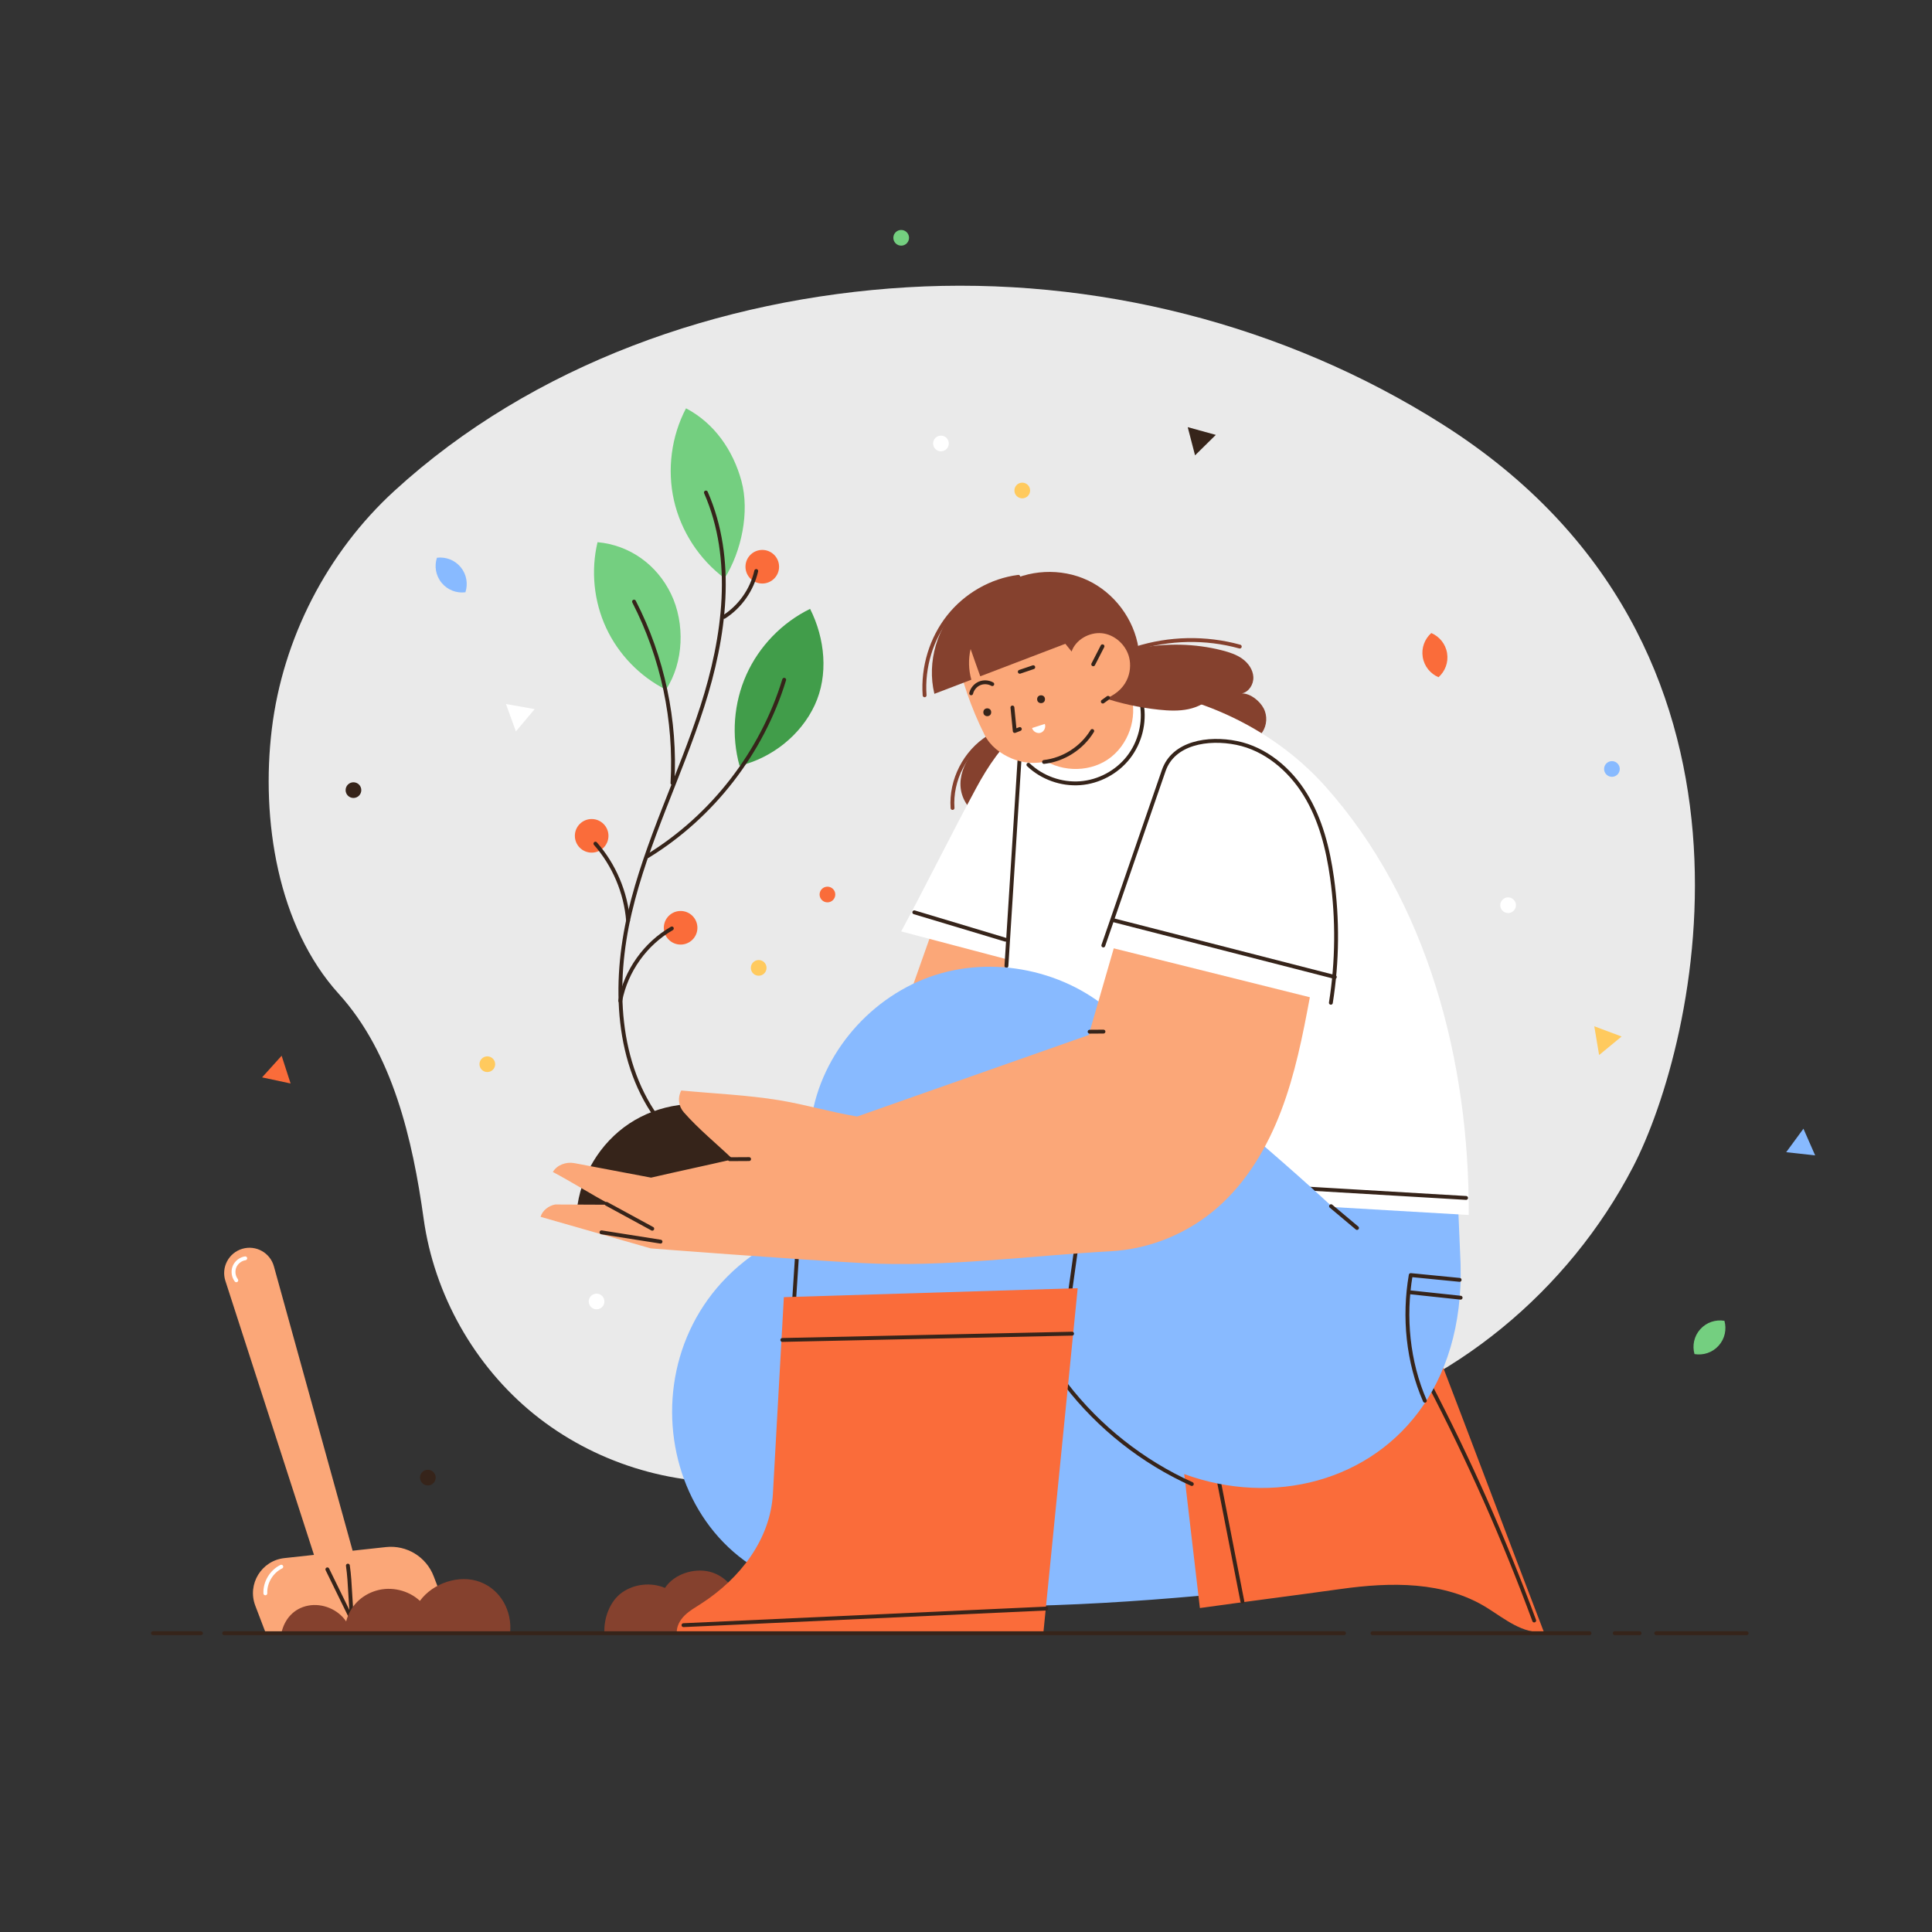 <?xml version="1.0" encoding="utf-8"?>
<!-- Generator: Adobe Illustrator 27.5.0, SVG Export Plug-In . SVG Version: 6.00 Build 0)  -->
<svg version="1.1" xmlns="http://www.w3.org/2000/svg" xmlns:xlink="http://www.w3.org/1999/xlink" x="0px" y="0px"
	 viewBox="0 0 500 500" style="enable-background:new 0 0 500 500;" xml:space="preserve">
<rect x="0" y="0" width="500" height="500" fill="#333333" stroke="none"/>
<g id="BACKGROUND">
</g>
<g id="OBJECTS">
	<path style="fill:#EAEAEA;" d="M373.426,109.887c-40.949-25.977-90.268-38.421-138.675-35.535
		c-48.408,2.886-96.958,19.955-132.716,52.711c-17.39,15.93-28.843,38.198-31.688,61.609c-2.845,23.411,1.49,51.082,17.335,68.549
		c13.937,15.364,19.101,37.662,21.959,58.208c2.728,19.609,13.136,38.046,28.515,50.514c15.379,12.468,35.57,18.836,55.319,17.449
		l147.771-15.187c34.774-9.197,64.733-34.209,81.336-66.117C439.186,270.18,463.718,167.167,373.426,109.887z"/>
	<g>
		<path style="fill:#FA6C3A;" d="M374.505,169.032c-0.393-2.407-1.997-4.309-4.085-5.202c-1.695,1.51-2.61,3.824-2.217,6.231
			c0.393,2.407,1.996,4.31,4.084,5.202C373.983,173.753,374.898,171.439,374.505,169.032z"/>
		<path style="fill:#88BAFF;" d="M119.225,146.783c-1.551-1.882-3.894-2.719-6.148-2.439c-0.705,2.159-0.33,4.618,1.221,6.5
			c1.551,1.882,3.894,2.719,6.148,2.439C121.151,151.124,120.777,148.665,119.225,146.783z"/>
		<path style="fill:#74CF80;" d="M444.779,348.265c1.632-1.813,2.112-4.254,1.502-6.441c-2.239-0.377-4.616,0.357-6.248,2.17
			c-1.632,1.813-2.113,4.254-1.502,6.441C440.77,350.812,443.147,350.078,444.779,348.265z"/>
		<polygon style="fill:#36241A;" points="309.278,117.845 314.652,112.549 307.379,110.542 		"/>
		<polygon style="fill:#88BAFF;" points="462.263,298.188 469.762,299.015 466.728,292.107 		"/>
		<polygon style="fill:#FFCA5E;" points="413.848,273.045 419.67,268.246 412.603,265.603 		"/>
		<polygon style="fill:#FA6C3A;" points="67.827,278.825 75.206,280.404 72.884,273.224 		"/>
		<polygon style="fill:#FFFFFF;" points="133.516,189.292 138.368,183.514 130.938,182.201 		"/>
		<circle style="fill:#FFFFFF;" cx="243.52" cy="114.769" r="2.03"/>
		<path style="fill:#FFCA5E;" d="M128.148,275.414c0-1.121-0.909-2.03-2.03-2.03c-1.121,0-2.03,0.909-2.03,2.03
			c0,1.121,0.909,2.03,2.03,2.03C127.239,277.444,128.148,276.536,128.148,275.414z"/>
		<path style="fill:#FFFFFF;" d="M156.422,336.822c0-1.121-0.909-2.03-2.03-2.03c-1.121,0-2.03,0.909-2.03,2.03
			c0,1.121,0.909,2.03,2.03,2.03C155.513,338.852,156.422,337.943,156.422,336.822z"/>
		<circle style="fill:#FFCA5E;" cx="264.56" cy="126.942" r="2.03"/>
		<path style="fill:#FA6C3A;" d="M216.171,231.499c0-1.121-0.909-2.03-2.03-2.03c-1.121,0-2.03,0.909-2.03,2.03
			s0.909,2.03,2.03,2.03C215.262,233.529,216.171,232.62,216.171,231.499z"/>
		<circle style="fill:#FFCA5E;" cx="196.349" cy="250.486" r="2.03"/>
		<path style="fill:#36241A;" d="M112.756,382.404c0-1.121-0.909-2.03-2.03-2.03c-1.121,0-2.03,0.909-2.03,2.03
			c0,1.121,0.909,2.03,2.03,2.03C111.847,384.434,112.756,383.525,112.756,382.404z"/>
		<path style="fill:#36241A;" d="M93.503,204.484c0-1.121-0.909-2.03-2.03-2.03c-1.121,0-2.03,0.909-2.03,2.03
			c0,1.121,0.909,2.03,2.03,2.03C92.594,206.514,93.503,205.605,93.503,204.484z"/>
		<circle style="fill:#FFFFFF;" cx="390.297" cy="234.27" r="2.03"/>
		<path style="fill:#88BAFF;" d="M419.195,199.011c0-1.121-0.909-2.03-2.03-2.03s-2.03,0.909-2.03,2.03
			c0,1.121,0.909,2.03,2.03,2.03S419.195,200.132,419.195,199.011z"/>
		<circle style="fill:#74CF80;" cx="233.227" cy="61.544" r="2.03"/>
	</g>
	<g>
		<g>
			<path style="fill:#FBA778;" d="M99.885,400.383l-26.278,2.851c-5.941,0.645-9.667,6.734-7.537,12.318l2.718,7.124h49.074
				l-5.621-14.733C110.32,402.908,105.244,399.802,99.885,400.383z"/>
			<path style="fill:#FBA778;" d="M84.05,411.036L58.331,331.49c-1.136-3.513,0.852-7.27,4.395-8.307v0
				c3.51-1.027,7.182,1.017,8.158,4.542L93.35,408.89L84.05,411.036z"/>
			<path style="fill:none;stroke:#36241A;stroke-linecap:round;stroke-linejoin:round;stroke-miterlimit:10;" d="M90.032,405.181
				c0.689,4.78,0.522,9.523,1.211,14.303c-2.174-4.446-4.349-8.892-6.523-13.337"/>
			<path style="fill:none;stroke:#FFFFFF;stroke-linecap:round;stroke-linejoin:round;stroke-miterlimit:10;" d="M61.152,331.34
				c-0.746-0.982-0.929-2.363-0.464-3.505c0.465-1.142,1.561-2.002,2.781-2.183"/>
			<path style="fill:none;stroke:#FFFFFF;stroke-linecap:round;stroke-linejoin:round;stroke-miterlimit:10;" d="M68.672,412.355
				c-0.118-2.834,1.574-5.662,4.127-6.898"/>
		</g>
		<g>
			<path style="fill:#85412E;" d="M132.012,422.676H72.813c0.793-3.677,3.237-6.426,6.93-7.138c3.693-0.712,7.737,0.966,9.84,4.084
				c0.994-3.916,3.939-6.838,7.815-7.978c3.876-1.14,8.32-0.091,11.276,2.664c3.374-4.637,10.244-6.936,15.601-4.891
				C129.632,411.461,132.584,416.97,132.012,422.676z"/>
			<path style="fill:#85412E;" d="M196.855,422.676h-40.434c-0.206-3.875,1.408-8.325,4.585-10.553
				c3.177-2.228,7.516-2.686,11.088-1.171c2.332-3.561,7.452-5.224,11.58-4.185c4.128,1.038,7.395,4.871,7.764,9.112
				c1.616-0.17,3.875,0.306,4.949,1.525S197.228,421.094,196.855,422.676z"/>
		</g>
	</g>
	<g>
		<polygon style="fill:#FBA778;" points="243.142,235.597 231.328,268.965 265.839,273.385 271.725,237.26 		"/>
		<g>
			<path style="fill:#85412E;" d="M257.447,189.057c-2.262,1.973-4.548,3.971-6.276,6.425c-1.728,2.454-2.871,5.447-2.553,8.431
				c0.33,3.095,2.311,5.965,5.087,7.371l13.359-17.868C263.814,192.024,260.696,190.45,257.447,189.057z"/>
			<path style="fill:none;stroke:#85412E;stroke-linecap:round;stroke-linejoin:round;stroke-miterlimit:10;" d="M293.865,167.87
				c8.692-2.778,18.194-2.967,26.989-0.535"/>
			<path style="fill:none;stroke:#85412E;stroke-linecap:round;stroke-linejoin:round;stroke-miterlimit:10;" d="M255.873,190.786
				c-6.118,3.807-9.86,11.134-9.357,18.322"/>
			<path style="fill:#85412E;" d="M327.018,183.296c-1.031-1.928-3.433-3.87-5.619-3.831c1.844-0.403,3.067-2.392,2.965-4.277
				c-0.102-1.885-1.302-3.582-2.832-4.687c-1.53-1.105-3.367-1.697-5.194-2.168c-7.059-1.818-14.532-1.933-21.693-0.57
				c-1.166-7.537-6.27-14.352-13.174-17.59c-6.904-3.239-15.408-2.808-21.949,1.114c-0.079,0.183,0.064,0.552,0.26,0.516
				c3.911,10.08,6.912,20.839,8.706,31.502l51.206,10.106c2.607-0.758,5.418-1.659,6.965-3.89
				C327.905,187.724,328.049,185.224,327.018,183.296z"/>
		</g>
		<g>
			<path style="fill:#88BAFF;" d="M377.996,327.085l-0.954-22.367l-48.039,3.509c0,0-63.206-4.161-111.732,6.836
				c-53.257,12.069-54.296,72.756-20.103,91.709c34.193,18.953,151.216,1.893,151.216,1.893l-3.582-46.114L377.996,327.085z"/>
			<g>
				<path style="fill:#FA6C3A;" d="M371.72,349.275l-66.775,19.132c1.861,15.918,3.723,31.836,5.584,47.754
					c12.186-1.709,24.246-3.217,36.432-4.926c12.956-1.817,26.805-2.064,37.896,4.876c4.602,2.88,9.284,6.801,14.68,6.205
					C390.161,397.93,381.098,373.659,371.72,349.275z"/>
				<path style="fill:none;stroke:#36241A;stroke-linecap:round;stroke-linejoin:round;stroke-miterlimit:10;" d="M315.267,382.438
					c2.088,10.679,4.175,21.359,6.263,32.038"/>
				<path style="fill:none;stroke:#36241A;stroke-linecap:round;stroke-linejoin:round;stroke-miterlimit:10;" d="M369.747,357.845
					c10.399,19.905,19.525,40.474,27.303,61.541"/>
			</g>
		</g>
		<g>
			<path style="fill:#FFFFFF;" d="M343.001,203.525c-14.141-15.833-35.382-25.291-56.605-25.738
				c-1.325,4.117-4.391,7.641-8.284,9.522c-3.893,1.882-9.654,2.617-13.702,1.099c-4.954,4.344-8.669,9.762-11.791,15.565
				c-6.665,12.388-12.726,24.689-19.391,37.077c9.168,2.418,18.336,4.837,27.504,7.255c-0.146,5.573-0.194,10.648-0.341,16.221
				L289.9,309.17l90.207,5.267C380.279,274.676,369.487,233.18,343.001,203.525z"/>
			<path style="fill:none;stroke:#36241A;stroke-linecap:round;stroke-linejoin:round;stroke-miterlimit:10;" d="M266.151,197.915
				c3.529,3.359,8.507,5.14,13.366,4.783c4.859-0.357,9.523-2.848,12.522-6.688c3-3.839,4.288-8.967,3.459-13.768"/>
			<path style="fill:none;stroke:#36241A;stroke-linecap:round;stroke-linejoin:round;stroke-miterlimit:10;" d="M263.872,196.252
				c-1.136,17.91-2.273,35.82-3.409,53.73"/>
			<path style="fill:none;stroke:#36241A;stroke-linecap:round;stroke-linejoin:round;stroke-miterlimit:10;" d="M285.538,244.688
				c5.211-15.088,10.423-30.176,15.634-45.264c2.484-7.192,11.438-8.666,18.893-7.148c7.456,1.518,13.754,6.854,17.736,13.337
				c3.982,6.483,5.877,14.041,6.93,21.577c1.496,10.711,1.393,21.644-0.304,32.326"/>
			<path style="fill:none;stroke:#36241A;stroke-linecap:round;stroke-linejoin:round;stroke-miterlimit:10;" d="M236.615,236.104
				c7.864,2.364,15.729,4.729,23.593,7.093"/>
			<path style="fill:none;stroke:#36241A;stroke-linecap:round;stroke-linejoin:round;stroke-miterlimit:10;" d="M288.389,238.21
				c19.02,4.879,38.04,9.758,57.061,14.637"/>
			<path style="fill:none;stroke:#36241A;stroke-linecap:round;stroke-linejoin:round;stroke-miterlimit:10;" d="M335.716,307.447
				c14.569,0.859,29.138,1.719,43.707,2.578"/>
		</g>
		<g>
			<g>
				<path style="fill:#88BAFF;" d="M351.144,318.377c-19.909-19.421-42.106-36.311-62.304-55.432
					c-12.578-11.907-32.026-15.969-48.319-10.092c-16.293,5.878-28.872,21.187-30.751,38.406
					c-3.605,33.034-8.743,98.709-8.743,98.709s44.699,0.87,69.855,1.181c0.972-9.623,2.176-26.253,3.147-35.875
					c32.638,49.235,105.78,35.875,103.967-28.189L351.144,318.377z"/>
				<path style="fill:none;stroke:#36241A;stroke-linecap:round;stroke-linejoin:round;stroke-miterlimit:10;" d="M278.453,323.517
					c-0.678,4.85-1.357,9.7-2.035,14.551"/>
				<path style="fill:none;stroke:#36241A;stroke-linecap:round;stroke-linejoin:round;stroke-miterlimit:10;" d="M206.298,324.467
					c-0.264,4.058-0.527,8.117-0.791,12.175"/>
				<path style="fill:none;stroke:#36241A;stroke-linecap:round;stroke-linejoin:round;stroke-miterlimit:10;" d="M275.872,358.31
					c8.535,11.073,19.828,20.003,32.57,25.754"/>
				<path style="fill:none;stroke:#36241A;stroke-linecap:round;stroke-linejoin:round;stroke-miterlimit:10;" d="M344.469,312.159
					c2.241,1.88,4.483,3.761,6.724,5.642"/>
				<path style="fill:none;stroke:#36241A;stroke-linecap:round;stroke-linejoin:round;stroke-miterlimit:10;" d="M377.751,331.231
					c-4.217-0.415-8.435-0.829-12.653-1.244c-1.86,10.834-0.743,22.451,3.656,32.525"/>
				<path style="fill:none;stroke:#36241A;stroke-linecap:round;stroke-linejoin:round;stroke-miterlimit:10;" d="M365.105,334.465
					c4.301,0.459,8.602,0.919,12.902,1.378"/>
			</g>
			<g>
				<path style="fill:#FA6C3A;" d="M202.863,335.704c-0.945,16.956-1.89,33.913-2.835,50.869
					c-0.662,11.878-8.556,21.989-18.551,28.441c-1.466,0.947-3.01,1.809-4.258,3.03s-2.187,2.892-2.064,4.633h94.857l8.894-89.291
					L202.863,335.704z"/>
				<path style="fill:none;stroke:#36241A;stroke-linecap:round;stroke-linejoin:round;stroke-miterlimit:10;" d="M202.464,346.78
					c24.997-0.543,49.994-1.085,74.991-1.628"/>
				<path style="fill:none;stroke:#36241A;stroke-linecap:round;stroke-linejoin:round;stroke-miterlimit:10;" d="M176.883,420.589
					c31.296-1.433,62.593-2.865,93.89-4.297"/>
			</g>
		</g>
		<g>
			<g>
				<g>
					<path style="fill:#74CF80;" d="M187.532,149.661c-6.56-4.89-11.297-12.171-13.109-20.151
						c-1.812-7.979-0.685-16.592,3.119-23.836c7.308,3.825,12.193,10.863,14.347,18.825S191.915,142.673,187.532,149.661z"/>
					<path style="fill:none;stroke:#36241A;stroke-linecap:round;stroke-linejoin:round;stroke-miterlimit:10;" d="M182.69,127.461
						c7.577,17.294,4.847,37.406-0.937,55.379c-5.784,17.973-14.456,35.017-18.765,53.4s-3.607,39.247,7.912,54.207"/>
				</g>
				<g>
					<circle style="fill:#FA6C3A;" cx="176.142" cy="240.11" r="4.348"/>
					<path style="fill:none;stroke:#36241A;stroke-linecap:round;stroke-linejoin:round;stroke-miterlimit:10;" d="M173.873,240.28
						c-6.85,3.945-11.854,10.959-13.353,18.721"/>
				</g>
				<g>
					<circle style="fill:#FA6C3A;" cx="153.122" cy="216.312" r="4.348"/>
					<path style="fill:none;stroke:#36241A;stroke-linecap:round;stroke-linejoin:round;stroke-miterlimit:10;" d="M154.094,218.333
						c4.843,5.513,7.853,12.609,8.452,19.922"/>
				</g>
				<g>
					<path style="fill:#419D4A;" d="M209.653,157.575c-7.234,3.532-13.169,9.657-16.472,16.998
						c-3.303,7.342-3.949,15.845-1.794,23.602c8.354-1.984,15.837-7.903,19.459-15.688
						C214.469,174.702,213.517,165.243,209.653,157.575z"/>
					<path style="fill:none;stroke:#36241A;stroke-linecap:round;stroke-linejoin:round;stroke-miterlimit:10;" d="M167.616,221.567
						c16.766-10.282,29.581-26.837,35.333-45.645"/>
				</g>
				<g>
					<path style="fill:#74CF80;" d="M172.343,178.483c-6.751-3.41-12.299-9.147-15.481-16.008
						c-3.182-6.861-3.977-14.802-2.219-22.158c8.363,0.758,15.392,5.859,19.033,13.426
						C177.318,161.31,176.969,171.475,172.343,178.483z"/>
					<path style="fill:none;stroke:#36241A;stroke-linecap:round;stroke-linejoin:round;stroke-miterlimit:10;" d="M164.089,155.697
						c7.397,14.401,10.87,30.793,9.947,46.956"/>
				</g>
				<g>
					<circle style="fill:#FA6C3A;" cx="197.277" cy="146.668" r="4.348"/>
					<path style="fill:none;stroke:#36241A;stroke-linecap:round;stroke-linejoin:round;stroke-miterlimit:10;" d="M195.711,147.778
						c-1.092,4.832-4.146,9.191-8.315,11.867"/>
				</g>
			</g>
			<path style="fill:#36241A;" d="M189.084,287.091c-8.696-2.752-18.606-1.362-26.21,3.674
				c-7.605,5.036-12.751,13.618-13.611,22.698l59.149-8.291C205.087,296.679,197.781,289.843,189.084,287.091z"/>
		</g>
		<g>
			<path style="fill:#FBA778;" d="M292.625,179.601c-2.906-1.459-5.692-3.156-8.598-4.615l-15.248,20.701
				c4.95,4.079,12.612,4.447,17.929,0.86C292.025,192.96,294.554,185.718,292.625,179.601z"/>
			<path style="fill:#85412E;" d="M287.292,174.567c-0.609,1.996-1.196,4.006-2.156,5.859c4.777,1.617,9.733,2.705,14.749,3.238
				c2.566,0.272,5.183,0.397,7.707-0.141c2.524-0.538,4.969-1.801,6.509-3.872L287.292,174.567z"/>
			<g>
				<path style="fill:#FBA778;" d="M271.245,196.936c-3.099,0.846-6.481,0.605-9.437-0.651c-2.956-1.256-5.565-3.243-7.005-6.114
					c-3.502-6.984-6.059-14.441-7.58-22.105c8.054-2.302,15.753-4.927,23.807-7.229c2.225,2.703,4.078,5.075,6.303,7.779
					c1.026-3.049,4.562-5.04,7.765-4.742c3.203,0.298,6.037,2.753,7.001,5.822c0.964,3.069,0.341,8.461-5.689,11.009
					C284.381,188.458,279.491,194.686,271.245,196.936z"/>
				<g>
					<circle style="fill:#36241A;" cx="269.424" cy="180.957" r="1.015"/>
					<circle style="fill:#36241A;" cx="255.503" cy="184.332" r="1.015"/>
					<path style="fill:none;stroke:#36241A;stroke-linecap:round;stroke-linejoin:round;stroke-miterlimit:10;" d="M251.337,179.429
						c0.268-1.119,1.084-2.092,2.139-2.551c1.055-0.459,2.324-0.392,3.324,0.175"/>
					<path style="fill:none;stroke:#36241A;stroke-linecap:round;stroke-linejoin:round;stroke-miterlimit:10;" d="M263.919,173.856
						c1.162-0.394,2.325-0.788,3.487-1.181"/>
					<path style="fill:none;stroke:#36241A;stroke-linecap:round;stroke-linejoin:round;stroke-miterlimit:10;" d="M262.014,183.1
						c0.2,2.028,0.401,4.056,0.601,6.084c0.439-0.172,0.878-0.343,1.317-0.515"/>
					<path style="fill:#FFFFFF;" d="M270.397,187.352l-3.292,1.059c0.23,0.916,1.311,1.516,2.211,1.227
						C270.215,189.349,270.744,188.231,270.397,187.352z"/>
				</g>
				<g>
					<path style="fill:none;stroke:#36241A;stroke-linecap:round;stroke-linejoin:round;stroke-miterlimit:10;" d="M285.322,167.256
						c-0.799,1.556-1.598,3.112-2.397,4.668"/>
					<path style="fill:none;stroke:#36241A;stroke-linecap:round;stroke-linejoin:round;stroke-miterlimit:10;" d="M270.191,197.191
						c5.086-0.581,9.832-3.627,12.478-8.009"/>
					<path style="fill:none;stroke:#36241A;stroke-linecap:round;stroke-linejoin:round;stroke-miterlimit:10;" d="M286.76,180.595
						c-0.451,0.325-0.901,0.649-1.351,0.974"/>
				</g>
			</g>
			<g>
				<path style="fill:#85412E;" d="M251.193,167.965c0.766,2.255,1.68,4.729,2.499,7.061l25.794-9.857
					c-2.422-4.867-4.693-9.853-7.115-14.72c-8.16-2.395-17.521-0.125-23.678,5.742c-6.157,5.867-8.875,15.107-6.876,23.374
					l9.569-3.657C250.655,173.333,250.58,170.572,251.193,167.965z"/>
				<path style="fill:none;stroke:#85412E;stroke-linecap:round;stroke-linejoin:round;stroke-miterlimit:10;" d="M263.553,149.281
					c-6.986,0.895-13.589,4.664-18.052,10.303s-6.736,13.086-6.214,20.358"/>
			</g>
		</g>
		<g>
			<path style="fill:#FBA778;" d="M288.239,245.428c-2.163,7.479-4.325,14.958-6.488,22.438
				c-19.909,6.985-40.007,14.105-59.916,21.09c-6.598-1.091-13.439-3.105-20.037-4.197c-8.323-1.376-17.089-1.734-25.486-2.543
				c-1.004,1.86-0.732,4.066,0.664,5.654c3.868,4.397,8.451,8.1,12.686,12.145c-6.939,1.614-14.224,3.141-21.163,4.755
				c-6.609-1.223-13.269-2.535-19.878-3.758c-2.093-0.387-4.467,0.458-5.543,2.294c5.01,2.645,9.977,5.834,14.987,8.479
				c-4.736-0.032-9.612-0.033-14.348-0.065c-1.672,0.27-3.367,1.563-3.815,3.196c9.58,2.75,28.518,8.169,28.518,8.169
				s36.388,2.829,54.835,3.8c21.413,1.128,42.838-1.881,64.249-3.068c10.106-0.561,19.881-4.588,27.509-11.241
				c7.627-6.652,12.941-15.638,16.542-25.096c3.601-9.459,5.59-19.443,7.434-29.394L288.239,245.428z"/>
			<path style="fill:none;stroke:#36241A;stroke-linecap:round;stroke-linejoin:round;stroke-miterlimit:10;" d="M281.992,267.002
				c1.194-0.008,2.388-0.017,3.582-0.025"/>
			<path style="fill:none;stroke:#36241A;stroke-linecap:round;stroke-linejoin:round;stroke-miterlimit:10;" d="M156.984,311.561
				c3.94,2.144,7.88,4.288,11.82,6.432"/>
			<path style="fill:none;stroke:#36241A;stroke-linecap:round;stroke-linejoin:round;stroke-miterlimit:10;" d="M155.663,318.923
				c5.094,0.805,10.187,1.61,15.28,2.415"/>
			<path style="fill:none;stroke:#36241A;stroke-linecap:round;stroke-linejoin:round;stroke-miterlimit:10;" d="M188.852,299.999
				c1.672-0.01,3.343-0.019,5.015-0.029"/>
		</g>
	</g>
	<g>
		
			<line style="fill:none;stroke:#36241A;stroke-linecap:round;stroke-linejoin:round;stroke-miterlimit:10;" x1="58.011" y1="422.676" x2="347.831" y2="422.676"/>
		
			<line style="fill:none;stroke:#36241A;stroke-linecap:round;stroke-linejoin:round;stroke-miterlimit:10;" x1="355.203" y1="422.676" x2="411.365" y2="422.676"/>
		
			<line style="fill:none;stroke:#36241A;stroke-linecap:round;stroke-linejoin:round;stroke-miterlimit:10;" x1="417.897" y1="422.676" x2="424.329" y2="422.676"/>
		
			<line style="fill:none;stroke:#36241A;stroke-linecap:round;stroke-linejoin:round;stroke-miterlimit:10;" x1="428.628" y1="422.676" x2="452.032" y2="422.676"/>
		
			<line style="fill:none;stroke:#36241A;stroke-linecap:round;stroke-linejoin:round;stroke-miterlimit:10;" x1="52.007" y1="422.676" x2="39.588" y2="422.676"/>
	</g>
</g>
</svg>
